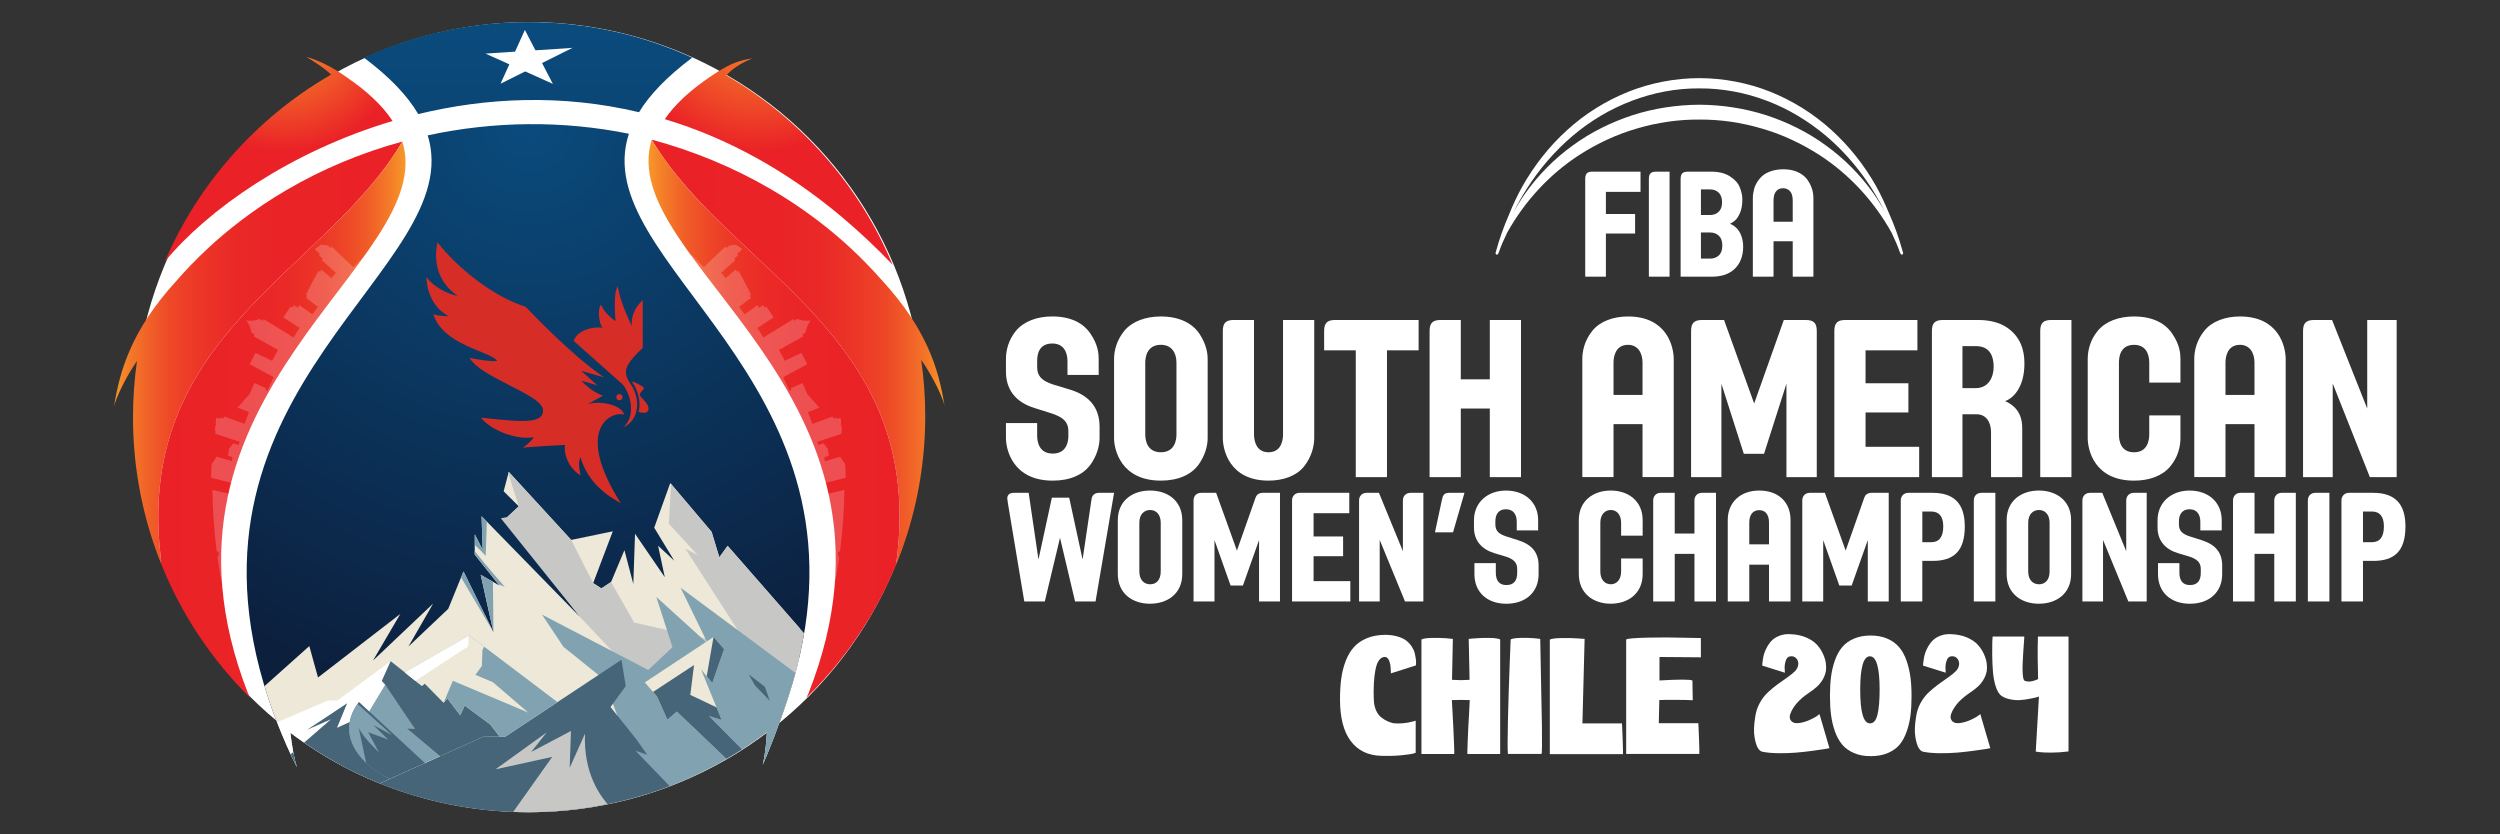 <?xml version="1.0" encoding="UTF-8"?>
<svg id="Layer_1" data-name="Layer 1" xmlns="http://www.w3.org/2000/svg" xmlns:xlink="http://www.w3.org/1999/xlink" version="1.1" viewBox="0 0 2096.1 699.5">
  <rect x="0" y="0" width="2096.1" height="699.5" fill="#333333" stroke="none"/>
  <defs>
    <style>
      .cls-1 {
        fill: #ede8d8;
      }

      .cls-1, .cls-2, .cls-3, .cls-4, .cls-5, .cls-6, .cls-7, .cls-8, .cls-9, .cls-10, .cls-11, .cls-12, .cls-13, .cls-14, .cls-15 {
        stroke-width: 0px;
      }

      .cls-2 {
        fill: #d72d27;
      }

      .cls-16 {
        clip-path: url(#clippath);
      }

      .cls-3 {
        fill: none;
      }

      .cls-4 {
        fill: url(#linear-gradient);
      }

      .cls-5 {
        fill: url(#radial-gradient);
      }

      .cls-6 {
        fill: #80a2b1;
      }

      .cls-7 {
        fill: #466578;
      }

      .cls-8 {
        fill: #c7c7c6;
      }

      .cls-9 {
        fill: url(#radial-gradient-2);
      }

      .cls-10 {
        fill: url(#radial-gradient-3);
      }

      .cls-17 {
        opacity: .2;
      }

      .cls-11 {
        fill: url(#linear-gradient-4);
      }

      .cls-12 {
        fill: url(#linear-gradient-2);
      }

      .cls-13 {
        fill: url(#linear-gradient-3);
      }

      .cls-14 {
        fill: url(#linear-gradient-5);
      }

      .cls-15 {
        fill: #fff;
      }
    </style>
    <linearGradient id="linear-gradient" x1="442.75" y1="18.98" x2="442.75" y2="674.97" gradientUnits="userSpaceOnUse">
      <stop offset="0" stop-color="#0a4b7d"/>
      <stop offset="1" stop-color="#0c1f3d"/>
    </linearGradient>
    <radialGradient id="radial-gradient" cx="238.99" cy="25.98" fx="238.99" fy="25.98" r="100.64" gradientUnits="userSpaceOnUse">
      <stop offset="0" stop-color="#f79729"/>
      <stop offset="1" stop-color="#ea2227"/>
    </radialGradient>
    <radialGradient id="radial-gradient-2" cx="444.1" cy="104.48" fx="444.1" fy="104.48" r="493" gradientUnits="userSpaceOnUse">
      <stop offset="0" stop-color="#0a4b7d"/>
      <stop offset="1" stop-color="#0c1f3d"/>
    </radialGradient>
    <radialGradient id="radial-gradient-3" cx="635.47" cy="12.36" fx="635.47" fy="12.36" r="114.34" gradientUnits="userSpaceOnUse">
      <stop offset="0" stop-color="#f79729"/>
      <stop offset="1" stop-color="#ea2227"/>
    </radialGradient>
    <clipPath id="clippath">
      <path class="cls-3" d="M667.46,562.24c.15-.56.3-1.12.44-1.68.09-.33.17-.66.25-.98h0c62.67-244.27-176.53-338.81-140.84-447.43-55.69-11.31-113.48-10.6-168.69,1.34,34.43,111.75-220.2,209.29-133.8,471.57,0,0,0,0,0,0,.04.13.09.26.13.39,2.16,6.53,4.53,13.17,7.12,19.91h0c.06.06.13.11.19.16,5.07,12.96,11.11,26.85,16.74,37.78-2.68-7.81-4.55-20.18-5.52-28.93,55.45,41.83,124.45,66.62,199.26,66.62s144.68-25.11,200.31-67.41c-.41,7.88-1.35,18.42-3.51,27.6,4.38-9.72,13.75-33.12,21.54-57.37,2.33-7.15,4.41-14.18,6.24-21.09.04-.16.08-.32.13-.47Z"/>
    </clipPath>
    <linearGradient id="linear-gradient-2" x1="95.54" y1="296.39" x2="337.34" y2="296.39" gradientUnits="userSpaceOnUse">
      <stop offset="0" stop-color="#f79729"/>
      <stop offset=".06" stop-color="#f37728"/>
      <stop offset=".13" stop-color="#f05d28"/>
      <stop offset=".2" stop-color="#ee4727"/>
      <stop offset=".3" stop-color="#ec3627"/>
      <stop offset=".41" stop-color="#ea2a27"/>
      <stop offset=".56" stop-color="#ea2327"/>
      <stop offset="1" stop-color="#ea2227"/>
    </linearGradient>
    <linearGradient id="linear-gradient-3" x1="132.7" y1="351.87" x2="340" y2="351.87" gradientUnits="userSpaceOnUse">
      <stop offset="0" stop-color="#ea2227"/>
      <stop offset=".38" stop-color="#ea2427"/>
      <stop offset=".54" stop-color="#eb2b27"/>
      <stop offset=".67" stop-color="#ec3727"/>
      <stop offset=".77" stop-color="#ee4927"/>
      <stop offset=".86" stop-color="#f06028"/>
      <stop offset=".94" stop-color="#f47d28"/>
      <stop offset="1" stop-color="#f79729"/>
    </linearGradient>
    <linearGradient id="linear-gradient-4" x1="6765.76" y1="295.41" x2="7011.28" y2="295.41" gradientTransform="translate(7557.73) rotate(-180) scale(1 -1)" xlink:href="#linear-gradient-2"/>
    <linearGradient id="linear-gradient-5" x1="6803.48" y1="351.08" x2="7013.99" y2="351.08" gradientTransform="translate(7557.73) rotate(-180) scale(1 -1)" xlink:href="#linear-gradient-3"/>
  </defs>
  <g>
    <g>
      <g>
        <path class="cls-15" d="M843.43,367.22v-12.53h26.16v10.69c0,5.34,1.84,14.92,13.08,14.92,11.97,0,13.08-10.69,13.08-14.56v-4.24c0-8.47-5.53-11.98-13.63-14.74l-14-4.42c-18.06-5.34-24.69-17.13-24.69-30.77v-10.5c0-6.82,1.84-15.66,8.29-23.58,6.63-8.11,17.87-12.16,30.58-12.16,16.21,0,26.72,6.08,32.43,15.11,5.9,8.84,6.45,16.03,6.45,20.64v13.27h-26.16v-11.42c0-8.29-3.68-14.92-12.71-14.92-11.24,0-12.71,9.03-12.71,14.55v5.16c0,6.82,2.95,11.42,13.63,14.74l14,4.24c13.82,4.24,24.69,13.08,24.69,31.14v9.4c0,5.34-1.47,12.53-5.9,19.72-6.63,11.42-19.35,16.03-33.35,16.03-33.35,0-39.24-25.79-39.24-35.74Z"/>
        <path class="cls-15" d="M934.07,367.22v-66.14c0-7.19,2.21-15.84,8.66-23.77,6.63-7.92,17.87-11.97,30.58-11.97,16.03,0,26.9,6.08,32.61,14.92,5.71,8.84,6.63,16.21,6.63,20.82v66.14c0,5.34-1.47,12.53-5.9,19.72-6.63,11.42-19.35,16.03-33.35,16.03-33.35,0-39.24-25.79-39.24-35.74ZM986.39,364.27v-60.25c0-8.47-4.24-14.92-13.08-14.92-12.34,0-13.08,11.61-13.08,14.92v60.25c0,5.34,1.84,14.92,13.08,14.92,12.34,0,13.08-11.42,13.08-14.92Z"/>
        <path class="cls-15" d="M1025.26,367.22v-89.73c0-6.63,2.58-9.21,9.21-9.21h16.95v95.99c0,5.34,1.84,14.92,12.16,14.92,11.42,0,12.16-11.42,12.16-14.92v-95.99h26.16v98.94c0,6.45-2.03,15.66-8.47,23.77-6.45,8.11-17.5,11.98-29.85,11.98-32.79,0-38.32-25.79-38.32-35.74Z"/>
        <path class="cls-15" d="M1136.73,400.02v-106.31h-26.53v-16.21c0-6.63,2.58-9.21,9.21-9.21h70.01v25.42h-26.53v106.31h-26.16Z"/>
        <path class="cls-15" d="M1198.63,400.02v-122.52c0-6.63,2.58-9.21,9.21-9.21h16.95v49.74h24.32v-49.74h26.16v131.73h-26.16v-57.48h-24.32v57.48h-26.16Z"/>
        <path class="cls-15" d="M1326.68,400.02v-98.94c0-6.82,1.84-15.48,8.29-23.58,6.45-8.11,17.69-12.16,30.03-12.16,32.8,0,38.32,25.61,38.32,35.74v98.94h-26.16v-44.4h-24.32v44.4h-26.16ZM1352.84,331.11h24.32v-27.08c0-8.29-4.05-14.92-12.16-14.92-11.42,0-12.16,11.61-12.16,14.92v27.08Z"/>
        <path class="cls-15" d="M1417.87,400.02v-122.52c0-6.63,2.58-9.21,9.21-9.21h18.43l25.24,70.01,24.87-70.01h18.42c6.63,0,9.21,2.58,9.21,9.21v122.52h-25.43v-78.3l-18.79,58.77h-16.95l-18.79-58.77v78.3h-25.42Z"/>
        <path class="cls-15" d="M1537.99,400.02v-122.52c0-6.63,2.58-9.21,9.21-9.21h60.43v25.42h-43.48v27.64h35.93v24.5h-35.93v28.74h44.95v25.43h-71.12Z"/>
        <path class="cls-15" d="M1619.79,400.02v-122.52c0-6.63,2.58-9.21,9.21-9.21h29.48c9.58,0,17.5,2.03,23.58,5.9,12.34,7.92,15.29,20.08,15.29,30.22.18,21.19-10.32,30.03-16.21,31.87,12.53,5.53,14.37,15.48,14.37,22.66v41.09h-26.16v-37.77c0-8.29-4.05-14.92-12.16-14.92h-11.79v52.69h-25.61ZM1645.4,325.4h11.24c10.69,0,14.92-9.4,14.92-17.69,0-12.53-5.9-17.5-14.92-17.5h-11.24v35.19Z"/>
        <path class="cls-15" d="M1710.62,400.02v-122.52c0-6.63,2.58-9.21,9.21-9.21h16.95v131.73h-26.16Z"/>
        <path class="cls-15" d="M1750.42,367.22v-66.14c0-6.82,1.84-15.66,8.29-23.58,6.63-8.11,17.87-12.16,30.59-12.16,16.21,0,26.72,6.08,32.43,15.11,5.9,8.84,6.45,16.03,6.45,20.64v19.72h-26.16v-16.77c0-8.29-3.68-14.92-12.71-14.92-11.24,0-12.71,9.58-12.71,14.92v60.25c0,5.34,1.47,14.92,12.71,14.92,11.79,0,12.71-11.05,12.71-14.92v-16.03h26.16v18.98c0,6.82-1.84,15.85-8.66,23.95-6.63,7.92-17.69,11.79-30.22,11.79-33.35,0-38.88-25.79-38.88-35.74Z"/>
        <path class="cls-15" d="M1839.77,400.02v-98.94c0-6.82,1.84-15.48,8.29-23.58,6.45-8.11,17.69-12.16,30.03-12.16,32.8,0,38.32,25.61,38.32,35.74v98.94h-26.16v-44.4h-24.32v44.4h-26.16ZM1865.93,331.11h24.32v-27.08c0-8.29-4.05-14.92-12.16-14.92-11.42,0-12.16,11.61-12.16,14.92v27.08Z"/>
        <path class="cls-15" d="M1930.97,400.02v-122.52c0-6.63,2.58-9.21,9.21-9.21h15.11l29.48,74.25v-74.25h24.69v131.73h-22.48l-31.14-78.49v78.49h-24.87Z"/>
      </g>
      <g>
        <g>
          <path class="cls-15" d="M858.8,504.29l-13.76-82.55c-.34-2.05-.5-3.31-.5-3.69,0-3.02,1.72-4.84,5.56-4.84h12.38l8.21,55.92,11.24-51.85h14.52l11.24,51.85,7.54-50.84c.42-2.8,2.26-5.08,6.3-5.08h12.55l-15.53,91.08h-17.17l-12.63-53.38-12.75,53.38h-17.17Z"/>
          <path class="cls-15" d="M937.21,481.23v-45.1c0-16.18,12.12-24.84,27.02-24.84s27.02,8.66,27.02,24.84v45.22c0,16.18-12.12,24.84-27.02,24.84s-27.02-8.66-27.02-24.97M973.2,479.19v-40.89c0-7.13-4.04-10.7-8.84-10.7-5.05,0-9.09,3.57-9.09,10.7v40.89c0,7.13,4.04,10.7,9.09,10.7s8.84-3.57,8.84-10.7"/>
          <path class="cls-15" d="M1000.72,504.29v-84.71c0-3.76,2.53-6.37,6.31-6.37h12.63l17.42,48.41,15.66-44.46c.71-2.04,2.55-3.95,5.97-3.95h14.48v91.08h-17.55v-51.46l-13.51,38.09h-10.36l-13.51-38.09v51.46h-17.55Z"/>
          <path class="cls-15" d="M1083.31,504.29v-84.71c0-3.75,2.58-6.37,6.31-6.37h41.67v17.07h-29.93v19.49h24.75v16.56h-24.75v20.89h30.81v17.07h-48.87Z"/>
          <path class="cls-15" d="M1139.5,504.29v-84.71c0-3.76,2.59-6.37,6.31-6.37h10.35l20.08,48.92v-42.55c0-3.67,2.58-6.37,6.31-6.37h10.86v91.08h-15.4l-21.21-51.59v51.59h-17.3Z"/>
          <path class="cls-15" d="M1203.14,446.32l5.68-26.62c.88-4.33,1.77-6.5,6.31-6.5h12.75l-9.6,33.12h-15.15Z"/>
          <path class="cls-15" d="M1236.22,481.48v-9.3h17.93v7.9c0,6.5,2.65,10.45,8.84,10.45,6.82,0,9.09-4.33,9.09-10.19v-3.44c0-5.61-3.66-8.41-9.85-10.32l-9.34-2.8c-10.48-3.18-17.05-10.44-17.05-21.4v-6.24c0-14.9,11.49-24.84,26.77-24.84,16.04,0,27.02,9.94,27.02,24.84v8.54h-17.93v-7.26c0-6.11-2.9-10.44-9.09-10.44-5.81,0-8.84,3.95-8.84,10.06v2.8c0,5.48,3.28,8.03,9.22,9.94l9.98,3.18c11.49,3.69,17.05,10.32,17.05,21.27v7.26c0,14.9-10.73,24.71-27.02,24.71s-26.77-9.81-26.77-24.71"/>
          <path class="cls-15" d="M1323.73,481.23v-45.1c0-16.18,12.12-24.84,26.77-24.84s26.77,8.66,26.77,24.84v12.99h-18.06v-10.83c0-7.13-4.04-10.7-8.59-10.7-4.8,0-8.84,3.57-8.84,10.7v40.89c0,7.13,4.04,10.7,8.84,10.7,4.55,0,8.59-3.57,8.59-10.7v-10.96h18.06v13.12c0,16.18-12.12,24.84-26.77,24.84s-26.77-8.66-26.77-24.97"/>
          <path class="cls-15" d="M1438.76,413.2v91.08h-18.06v-39.87h-16.54v39.87h-18.06v-84.71c0-3.57,2.41-6.37,6.31-6.37h11.74v34.14h16.54v-27.77c0-3.76,2.52-6.37,6.31-6.37h11.74Z"/>
          <path class="cls-15" d="M1448.61,504.29v-68.28c0-14.52,10.23-24.71,26.39-24.71s26.26,9.81,26.26,24.71v68.28h-18.06v-30.83h-16.54v30.83h-18.06ZM1466.66,456.39h16.54v-18.34c0-6.37-2.9-10.32-8.21-10.32s-8.33,3.95-8.33,10.32v18.34Z"/>
          <path class="cls-15" d="M1511.11,504.29v-84.71c0-3.76,2.53-6.37,6.31-6.37h12.63l17.42,48.41,15.66-44.46c.71-2.04,2.55-3.95,5.97-3.95h14.48v91.08h-17.55v-51.46l-13.51,38.09h-10.36l-13.51-38.09v51.46h-17.55Z"/>
          <path class="cls-15" d="M1593.69,504.29v-84.71c0-3.68,2.65-6.37,6.31-6.37h20.33c17.93,0,27.02,8.92,27.02,28.15,0,20.77-9.22,28.92-27.02,28.92h-8.59v34.01h-18.06ZM1611.75,454.61h7.45c6.69,0,10.1-4.46,10.1-13.25,0-8.28-3.41-12.48-10.1-12.48h-7.45v25.73Z"/>
          <path class="cls-15" d="M1654.93,504.29v-84.71c0-3.78,2.53-6.37,6.31-6.37h11.74v91.08h-18.06Z"/>
          <path class="cls-15" d="M1682.46,481.23v-45.1c0-16.18,12.12-24.84,27.02-24.84s27.02,8.66,27.02,24.84v45.22c0,16.18-12.12,24.84-27.02,24.84s-27.02-8.66-27.02-24.97M1718.45,479.19v-40.89c0-7.13-4.04-10.7-8.84-10.7-5.05,0-9.09,3.57-9.09,10.7v40.89c0,7.13,4.04,10.7,9.09,10.7s8.84-3.57,8.84-10.7"/>
          <path class="cls-15" d="M1745.97,504.29v-84.71c0-3.76,2.59-6.37,6.31-6.37h10.35l20.08,48.92v-42.55c0-3.67,2.58-6.37,6.31-6.37h10.86v91.08h-15.4l-21.21-51.59v51.59h-17.3Z"/>
          <path class="cls-15" d="M1809.36,481.48v-9.3h17.93v7.9c0,6.5,2.65,10.45,8.84,10.45,6.82,0,9.09-4.33,9.09-10.19v-3.44c0-5.61-3.66-8.41-9.85-10.32l-9.34-2.8c-10.48-3.18-17.05-10.44-17.05-21.4v-6.24c0-14.9,11.49-24.84,26.77-24.84,16.04,0,27.02,9.94,27.02,24.84v8.54h-17.93v-7.26c0-6.11-2.9-10.44-9.09-10.44-5.81,0-8.84,3.95-8.84,10.06v2.8c0,5.48,3.28,8.03,9.22,9.94l9.98,3.18c11.49,3.69,17.05,10.32,17.05,21.27v7.26c0,14.9-10.73,24.71-27.02,24.71s-26.77-9.81-26.77-24.71"/>
          <path class="cls-15" d="M1924.9,413.2v91.08h-18.06v-39.87h-16.54v39.87h-18.06v-84.71c0-3.57,2.41-6.37,6.31-6.37h11.74v34.14h16.54v-27.77c0-3.76,2.52-6.37,6.31-6.37h11.74Z"/>
          <path class="cls-15" d="M1935,504.29v-84.71c0-3.78,2.53-6.37,6.31-6.37h11.74v91.08h-18.06Z"/>
          <path class="cls-15" d="M1963.16,504.29v-84.71c0-3.68,2.65-6.37,6.31-6.37h20.33c17.93,0,27.02,8.92,27.02,28.15,0,20.77-9.22,28.92-27.02,28.92h-8.59v34.01h-18.06ZM1981.21,454.61h7.45c6.69,0,10.1-4.46,10.1-13.25,0-8.28-3.41-12.48-10.1-12.48h-7.45v25.73Z"/>
        </g>
        <g>
          <g>
            <path class="cls-15" d="M1383.88,145.3c-.93.94-1.4,2.52-1.4,4.78v81.9h17.34v-88.05h-11.25c-2.19,0-3.75.46-4.7,1.37"/>
            <path class="cls-15" d="M1330.49,145.3c-.92.94-1.38,2.52-1.38,4.78v81.9h17.34v-36.18h24.48v-16.36h-24.48v-18.55h29.03v-16.97h-40.29c-2.18,0-3.75.46-4.7,1.37"/>
            <path class="cls-15" d="M1518.63,156.63c-.67-1.78-1.58-3.52-2.78-5.27-1.13-1.74-2.67-3.32-4.56-4.73-1.89-1.4-4.15-2.54-6.84-3.41-2.64-.84-5.78-1.29-9.42-1.29-4.04,0-7.83.69-11.42,2.03-3.55,1.38-6.36,3.44-8.52,6.12-2.13,2.73-3.59,5.45-4.32,8.17-.74,2.75-1.12,5.22-1.12,7.59v66.14h17.34v-29.7h16.1v29.7h17.34v-66.14c0-1.14-.11-2.52-.38-4.15-.22-1.63-.71-3.31-1.42-5.06M1503.1,185.89h-16.1v-18.09c0-.91.13-2.12.41-3.61.22-1.47.98-2.93,2.2-4.3,1.25-1.34,3.07-2.07,5.42-2.07,1.71,0,3.2.47,4.48,1.36,1.26.89,2.18,2.09,2.77,3.6.53,1.46.81,3.16.81,5.03v18.09Z"/>
            <path class="cls-15" d="M1456.24,191.5c-1.72-1.77-3.63-3.07-5.75-3.83.99-.5,2.31-1.33,3.91-2.55,1.61-1.22,3.07-3.44,4.45-6.48,1.34-3.09,2-6.9,2-11.44,0-3.09-.68-6.42-2.09-9.99-1.37-3.57-4.1-6.66-8.25-9.31-4.1-2.64-9.31-3.97-15.61-3.97h-19.71c-2.19,0-3.74.46-4.66,1.37-.96.94-1.43,2.52-1.43,4.78v81.9h26.49c3.74,0,7.17-.54,10.36-1.53,3.12-1.08,5.86-2.64,8.19-4.76,2.3-2.11,4.11-4.71,5.4-7.83,1.31-3.15,2-6.81,2-11.01,0-3-.46-5.84-1.35-8.53-.9-2.75-2.21-4.99-3.96-6.83M1426.12,158.8h7.57c3,0,5.42.89,7.3,2.67,1.87,1.79,2.86,4.48,2.86,8.1s-.99,6.24-2.86,8.03c-1.89,1.79-4.31,2.68-7.3,2.68h-7.57v-21.47ZM1441.16,214.13c-1.92,1.83-4.4,2.7-7.35,2.7h-7.69v-21.9h7.69c2.96,0,5.44.92,7.35,2.71,1.95,1.81,2.9,4.53,2.9,8.22s-.95,6.45-2.9,8.27"/>
          </g>
          <path class="cls-15" d="M1595.43,211.33c-3.17-11.68-7.21-22.81-11.98-33.35-3.09-7.45-6.5-14.77-10.41-21.83-9.91-17.51-22.51-33.62-37.55-47.18-14.95-13.62-32.43-24.52-51.27-32.07-18.88-7.5-39.12-11.33-59.5-11.39-20.22.06-40.59,3.92-59.44,11.4-18.82,7.56-36.31,18.45-51.26,32.08-15.03,13.58-27.62,29.68-37.54,47.19-4.32,7.72-8.07,15.75-11.34,23.95-4.36,9.92-8.07,20.36-11.01,31.26l-.13.49c-.16.63.04,1.33.68,1.56.64.23,1.41-.26,1.76-1.29,2-5.92,4.57-11.56,7.24-17.1,14.73-26.47,35.52-48.91,60.29-65.01,15.04-9.66,31.3-17.35,48.37-22.26,17.01-5.04,34.73-7.66,52.46-7.54,17.72-.1,35.44,2.49,52.45,7.56,17.07,4.89,33.34,12.6,48.36,22.24,24.81,16.11,45.64,38.58,60.39,65.09,2.62,5.49,5.08,11.1,7.14,16.93.39,1.09,1.15,1.59,1.79,1.35.64-.23.82-.89.67-1.54l-.14-.54ZM1570.62,161.93c-10.86-15.28-24.28-28.86-39.6-39.91-15.23-11.18-32.41-19.62-50.38-25.5-18.04-5.75-36.95-8.61-55.87-8.72-18.91.12-37.84,2.97-55.86,8.74-17.97,5.89-35.14,14.34-50.38,25.52-15.31,11.04-28.72,24.64-39.59,39.92-3.71,5.31-7.12,10.82-10.22,16.49,3.43-6.9,7.18-13.63,11.33-20.1,10.55-16.64,23.47-31.67,38.32-44.29,29.65-25.29,67.69-40.22,106.42-39.98,19.19-.1,38.5,3.5,56.53,10.37,18.12,6.79,34.91,17.01,49.81,29.55,20.76,17.61,37.5,39.84,49.78,64.56-3.1-5.73-6.54-11.3-10.3-16.66"/>
        </g>
      </g>
    </g>
    <g>
      <path class="cls-15" d="M1186.97,604.24v26.92c-.47.19-1.3.45-2.48.78-1.18.33-4.25.75-9.21,1.27-4.96.52-10.7.68-17.21.5-11.05-.28-19.57-4.41-25.57-12.4-6-7.98-8.99-19.62-8.99-34.92,0-6.42.35-12.25,1.06-17.5.71-5.24,1.96-10.17,3.75-14.8,1.79-4.63,4.11-8.5,6.94-11.62,2.83-3.12,6.42-5.57,10.77-7.37,4.34-1.79,9.4-2.74,15.16-2.83,3.97,0,7.53.47,10.69,1.42,3.16.94,5.64,2.15,7.44,3.61,1.79,1.47,3.28,3.12,4.46,4.96,1.18,1.84,1.98,3.68,2.41,5.53.43,1.84.73,3.52.92,5.03.19,1.51.23,2.74.14,3.68l-.14,1.42-20.96,6.66v-.85c0-.38-.02-1.06-.07-2.05-.05-.99-.12-1.96-.21-2.9-.09-.94-.28-1.96-.57-3.05-.28-1.08-.64-2.01-1.06-2.76-.43-.76-.97-1.35-1.63-1.77-.66-.43-1.42-.54-2.27-.35-3.49.57-5.88,4.2-7.15,10.91-1.28,6.71-1.72,14.92-1.35,24.65.09,3.49.73,6.56,1.91,9.21,1.18,2.64,2.69,4.65,4.53,6.02,1.84,1.37,3.56,2.41,5.17,3.12,1.6.71,3.21,1.25,4.82,1.63,2.74.28,5.5.28,8.29,0,2.78-.28,5.22-.71,7.3-1.28l3.12-.85Z"/>
      <path class="cls-15" d="M1231.45,535.68c.19,0,.45-.02.78-.07.33-.05.99-.12,1.98-.21.99-.09,1.98-.16,2.97-.21.99-.05,2.17-.12,3.54-.21,1.37-.09,2.69-.14,3.97-.14h3.97c1.37,0,2.6.05,3.68.14,1.09.09,2.13.24,3.12.43.99.19,1.77.43,2.34.71v96.04h-27.48c-.1,0,0-3.78.28-11.33.28-7.55.66-15.06,1.13-22.52l.57-11.33c-2.08-.09-4.58-.14-7.51-.14l-7.51.14c.09,1.89.24,4.39.43,7.51.19,3.12.45,7.98.78,14.59.33,6.61.57,12.11.71,16.5.14,4.39.16,6.59.07,6.59h-27.48v-96.04c1.51-.76,4.46-1.18,8.85-1.28,4.39-.09,8.43,0,12.11.28l5.38.57-.71,34.28c.66,0,1.84.05,3.54.14,1.7.1,2.97.14,3.82.14s2.13-.05,3.83-.14c1.7-.09,2.88-.14,3.54-.14l-.71-34.28Z"/>
      <path class="cls-15" d="M1292.51,632.15h-28.19c-.38-2.93-.38-12.4,0-28.4.38-16.01.85-31.28,1.42-45.83l.85-21.81c1.51-.76,4.34-1.18,8.5-1.28,4.15-.09,7.88,0,11.19.28l5.1.57,1.42,73.24c.19,14.54.09,22.29-.28,23.23Z"/>
      <path class="cls-15" d="M1326.78,606.51h33.15c.09,1.13.16,2.5.21,4.11.05,1.61.16,4.56.35,8.85.19,4.3.28,7.25.28,8.85v3.97h-61.34v-96.04c1.51-.76,4.7-1.18,9.56-1.28,4.86-.09,9.37,0,13.53.28l6.09.43-1.84,70.83Z"/>
      <path class="cls-15" d="M1363.47,536.11c1.51-.76,7.51-1.25,17.99-1.49,10.48-.23,20.54-.21,30.17.07l14.45.28v16.15l-34.71-.28v19.69c16.05-.94,25.26-.94,27.62,0l.28,16.57c-3.21-.19-7.15-.28-11.83-.28h-11.54l-4.67.14-.43,19.41h33.15c.09,1.13.16,2.5.21,4.11.05,1.61.16,4.56.35,8.85.19,4.3.28,7.25.28,8.85v3.97h-61.34v-96.04Z"/>
      <path class="cls-15" d="M1509.38,606.08c2.74-.47,5.45-1.32,8.15-2.55s4.7-2.31,6.02-3.26l1.98-1.56,8.36,28.61c-.95.19-2.27.43-3.97.71-1.7.28-4.98.76-9.85,1.42-4.86.66-9.51,1.18-13.95,1.56-4.44.38-9.35.55-14.73.5-5.38-.05-9.92-.45-13.6-1.2-1.42-.19-2.72-1.23-3.9-3.12-1.18-1.89-2.12-4.96-2.83-9.21-.71-4.25-.55-9.72.5-16.43.57-4.34,1.82-8.31,3.75-11.9,1.94-3.59,4.27-6.66,7.01-9.21,2.74-2.55,5.45-4.79,8.15-6.73,2.69-1.93,5.48-3.92,8.36-5.95,2.88-2.03,5.03-3.8,6.45-5.31,1.6-1.79,2.43-3.73,2.48-5.81.05-2.08-.64-3.75-2.05-5.03-1.42-1.28-3.16-1.68-5.24-1.2-1.51.28-2.62,1.58-3.33,3.9-.71,2.31-.97,4.51-.78,6.59l.14,3.12-18.98-5.95c0-.38.02-.9.07-1.56.05-.66.21-1.94.5-3.83.28-1.89.71-3.68,1.28-5.38.57-1.7,1.44-3.56,2.62-5.6,1.18-2.03,2.57-3.78,4.18-5.24,1.6-1.46,3.71-2.67,6.3-3.61,2.6-.94,5.5-1.32,8.71-1.13,4.91.19,9.25,1.09,13.03,2.69,3.78,1.61,6.75,3.57,8.92,5.88,2.17,2.31,3.92,4.89,5.24,7.72,1.32,2.83,2.15,5.48,2.48,7.93.33,2.46.35,4.68.07,6.66-.57,2.83-1.56,5.38-2.98,7.65-1.42,2.27-3.05,4.2-4.89,5.81-1.84,1.61-4.37,3.49-7.58,5.67-6.52,4.53-11.05,9.49-13.6,14.87-1.61,3.21-1.68,5.76-.21,7.65,1.46,1.89,4.04,2.5,7.72,1.84Z"/>
      <path class="cls-15" d="M1568.45,532.85c5.29,0,9.94.87,13.95,2.62,4.01,1.75,7.29,4.11,9.84,7.08,2.55,2.98,4.6,6.66,6.16,11.05,1.56,4.39,2.67,8.99,3.33,13.81.66,4.82.99,10.15.99,16.01s-.28,11.29-.85,16.01c-.57,4.72-1.63,9.33-3.19,13.81-1.56,4.49-3.57,8.19-6.02,11.12-2.46,2.93-5.74,5.27-9.84,7.01-4.11,1.75-8.9,2.62-14.38,2.62s-9.96-.87-14.02-2.62c-4.06-1.75-7.34-4.11-9.84-7.08-2.5-2.97-4.53-6.66-6.09-11.05-1.56-4.39-2.64-8.97-3.26-13.74-.61-4.77-.92-10.13-.92-16.08s.31-11.31.92-16.08c.61-4.77,1.7-9.35,3.26-13.74,1.56-4.39,3.59-8.07,6.09-11.05,2.5-2.98,5.78-5.33,9.84-7.08,4.06-1.75,8.73-2.62,14.02-2.62ZM1567.88,606.51c3.02,0,5.12-2.48,6.3-7.44,1.18-4.96,1.77-11.87,1.77-20.75,0-18.7-2.72-28.05-8.14-28.05s-8.14,9.37-8.14,28.12,2.74,28.12,8.22,28.12Z"/>
      <path class="cls-15" d="M1644.23,606.08c2.74-.47,5.45-1.32,8.15-2.55s4.7-2.31,6.02-3.26l1.98-1.56,8.36,28.61c-.95.19-2.27.43-3.97.71-1.7.28-4.98.76-9.85,1.42-4.86.66-9.51,1.18-13.95,1.56-4.44.38-9.35.55-14.73.5-5.38-.05-9.92-.45-13.6-1.2-1.42-.19-2.72-1.23-3.9-3.12-1.18-1.89-2.12-4.96-2.83-9.21-.71-4.25-.55-9.72.5-16.43.57-4.34,1.82-8.31,3.75-11.9,1.94-3.59,4.27-6.66,7.01-9.21,2.74-2.55,5.45-4.79,8.15-6.73,2.69-1.93,5.48-3.92,8.36-5.95,2.88-2.03,5.03-3.8,6.45-5.31,1.6-1.79,2.43-3.73,2.48-5.81.05-2.08-.64-3.75-2.05-5.03-1.42-1.28-3.16-1.68-5.24-1.2-1.51.28-2.62,1.58-3.33,3.9-.71,2.31-.97,4.51-.78,6.59l.14,3.12-18.98-5.95c0-.38.02-.9.07-1.56.05-.66.21-1.94.5-3.83.28-1.89.71-3.68,1.28-5.38.57-1.7,1.44-3.56,2.62-5.6,1.18-2.03,2.57-3.78,4.18-5.24,1.6-1.46,3.71-2.67,6.3-3.61,2.6-.94,5.5-1.32,8.71-1.13,4.91.19,9.25,1.09,13.03,2.69,3.78,1.61,6.75,3.57,8.92,5.88,2.17,2.31,3.92,4.89,5.24,7.72,1.32,2.83,2.15,5.48,2.48,7.93.33,2.46.35,4.68.07,6.66-.57,2.83-1.56,5.38-2.98,7.65-1.42,2.27-3.05,4.2-4.89,5.81-1.84,1.61-4.37,3.49-7.58,5.67-6.52,4.53-11.05,9.49-13.6,14.87-1.61,3.21-1.68,5.76-.21,7.65,1.46,1.89,4.04,2.5,7.72,1.84Z"/>
      <path class="cls-15" d="M1708.83,569.4c-.19-5.95-.31-11.9-.35-17.85-.05-5.95.02-11.9.21-17.85h25.64v96.33c-5.1.66-9.94.99-14.52.99s-7.86-.14-9.84-.42l-3.12-.43,2.69-46.18c-.57.19-1.32.43-2.27.71-.95.28-2.79.69-5.53,1.2-2.74.52-5.36.87-7.86,1.06-2.5.19-5.24,0-8.22-.57s-5.5-1.56-7.58-2.98c-1.98-1.42-3.59-4.08-4.82-8-1.23-3.92-2.01-8.19-2.34-12.82-.33-4.63-.52-9.14-.57-13.53-.05-4.39-.02-8.05.07-10.98l.28-4.39h26.49c.09,0,.05,1.2-.14,3.61-.19,2.41-.4,5.38-.64,8.92-.24,3.54-.43,7.11-.57,10.69-.14,3.59-.07,6.73.21,9.42.28,2.69.8,4.18,1.56,4.46.94.38,1.96.59,3.05.64,1.08.05,2.1-.05,3.05-.28.94-.24,1.79-.47,2.55-.71.76-.23,1.37-.5,1.84-.78l.71-.28Z"/>
    </g>
  </g>
  <g>
    <g>
      <circle class="cls-15" cx="443.76" cy="349.75" r="331.23"/>
      <g>
        <path class="cls-4" d="M580.34,48.36c-21.17,15.91-35.58,31.02-44.56,45.73-64.77-15.39-128.04-12.3-185.12,1.56-8.91-15.2-23.57-30.82-45.49-47.29,41.91-19.16,88.5-29.84,137.59-29.84s95.68,10.68,137.59,29.84Z"/>
        <path class="cls-5" d="M313.02,82.51h0s0,0,0,0c-6.49-6.13-14.28-12.31-23.52-18.56-11.26-7.86-21.39-13.01-32.61-16.23,7.73,4.62,14.96,9.35,20.73,14.84-.14.08-.29.16-.43.24-.75.43-1.49.86-2.23,1.3-60.61,35.68-108.87,90.1-136.8,155.29,35.9-43.67,105.34-92.48,190.99-117.93-4.08-6.29-9.41-12.59-16.12-18.94Z"/>
        <path class="cls-9" d="M667.46,562.24c.15-.56.3-1.12.44-1.68.09-.33.17-.66.25-.98h0c62.67-244.27-176.53-338.81-140.84-447.43-55.69-11.31-113.48-10.6-168.69,1.34,34.43,111.75-220.2,209.29-133.8,471.57,0,0,0,0,0,0,.04.13.09.26.13.39,2.16,6.53,4.53,13.17,7.12,19.91h0c.06.06.13.11.19.16,5.07,12.96,11.11,26.85,16.74,37.78-2.68-7.81-4.55-20.18-5.52-28.93,55.45,41.83,124.45,66.62,199.26,66.62s144.68-25.11,200.31-67.41c-.41,7.88-1.35,18.42-3.51,27.6,4.38-9.72,13.75-33.12,21.54-57.37,2.33-7.15,4.41-14.18,6.24-21.09.04-.16.08-.32.13-.47Z"/>
        <path class="cls-10" d="M748.47,222.05s0,0,0,0c-.09-.1-.19-.2-.29-.3-13.56-14.19-27.29-27.1-41.15-38.82-3.91-3.31-7.83-6.52-11.76-9.63-45.33-35.98-91.85-59.53-137.88-73.39,3.89-5.71,8.81-11.43,14.88-17.19,4.27-4.05,9.1-8.12,14.55-12.22.02,0,.02-.02.03-.03,4.78-3.6,10.04-7.22,15.79-10.87.04.02.08.04.12.07,8.57-5.47,16.15-9.02,27.95-10.65-9.44,3.84-16.33,8.32-21.75,14.17.52.3,1.05.61,1.57.91.27.16.55.32.83.49,1.05.62,2.09,1.25,3.14,1.88.57.34,1.14.69,1.7,1.04.57.35,1.14.7,1.7,1.05,1.13.7,2.25,1.42,3.37,2.13.47.3.94.6,1.41.91,1,.64,1.99,1.29,2.98,1.95.49.32.97.64,1.45.97.97.65,1.93,1.3,2.89,1.96.48.33.96.66,1.43.99,1.03.71,2.05,1.43,3.07,2.16,1.08.77,2.16,1.54,3.23,2.33,1.08.78,2.14,1.57,3.2,2.37.45.33.89.67,1.34,1.01.48.35.96.72,1.43,1.08.65.49,1.3,1,1.95,1.5.92.71,1.83,1.43,2.74,2.15.66.52,1.32,1.05,1.98,1.58.52.42,1.04.83,1.55,1.25.51.42,1.03.84,1.53,1.26.51.42,1.02.85,1.53,1.27.51.42,1.02.85,1.52,1.28.52.44,1.04.88,1.55,1.32,1.02.86,2.02,1.74,3.02,2.63.53.46,1.06.93,1.59,1.4.47.41.94.83,1.41,1.25.44.39.88.79,1.31,1.19.41.37.81.74,1.22,1.11.9.82,1.79,1.65,2.68,2.49.39.36.78.73,1.17,1.11.03.02.06.05.09.08.14.13.28.26.42.4,0,0,.01,0,.02.02.65.61,1.29,1.23,1.93,1.85.41.39.82.79,1.23,1.2.95.92,1.89,1.85,2.83,2.79.47.47.94.94,1.4,1.41,2.23,2.25,4.43,4.54,6.58,6.85.28.3.56.6.84.91.24.26.49.52.73.78.48.51.95,1.03,1.42,1.55.44.49.89.98,1.33,1.48.44.49.88.99,1.33,1.49.48.54.96,1.08,1.43,1.62.37.41.73.83,1.09,1.25.14.16.28.33.42.49.41.47.82.95,1.23,1.44.34.4.69.81,1.03,1.22,1.29,1.52,2.56,3.04,3.81,4.59.42.51.84,1.03,1.25,1.54.75.93,1.5,1.86,2.23,2.8.08.1.16.2.24.31.41.52.82,1.05,1.23,1.57.35.45.7.9,1.04,1.35,1.67,2.18,3.32,4.38,4.94,6.6.28.39.57.79.86,1.18.1.14.2.28.31.43.58.81,1.16,1.62,1.73,2.44.74,1.04,1.47,2.08,2.19,3.13.05.08.11.16.17.24.16.23.32.47.48.71.75,1.1,1.5,2.2,2.23,3.3.34.51.68,1.03,1.02,1.54.76,1.15,1.51,2.31,2.25,3.47.36.56.72,1.12,1.07,1.68.37.59.75,1.18,1.12,1.77.37.59.74,1.19,1.1,1.78.73,1.19,1.46,2.38,2.17,3.58.27.45.54.9.81,1.36.68,1.16,1.36,2.31,2.03,3.48.19.33.38.67.57,1,.62,1.09,1.24,2.19,1.85,3.29.17.31.35.63.52.94.24.44.48.88.72,1.32.24.44.48.88.72,1.33.63,1.16,1.25,2.32,1.85,3.48.04.06.07.13.1.2.03.05.05.09.07.14.15.29.31.58.46.88.68,1.31,1.35,2.63,2.01,3.95.09.19.19.38.29.58.47.94.94,1.88,1.4,2.83.46.95.92,1.89,1.37,2.85.2.43.41.87.62,1.31.21.44.41.87.61,1.31.21.44.41.88.61,1.33.57,1.24,1.13,2.47,1.68,3.72.27.6.53,1.2.79,1.79.36.83.72,1.66,1.08,2.5.29.67.58,1.35.86,2.03.06.13.11.27.17.41Z"/>
        <g class="cls-16">
          <g>
            <path class="cls-1" d="M670.74,527l-4.66,135.98c-3.45-.47-7.05-.87-10.77-1.21-6.52-.6-13.44-1-20.7-1.16-17.25-.4-36.32.53-56.28,3.29-3.52.49-7.07,1.03-10.64,1.64-7.86,1.33-15.82,2.94-23.84,4.87-9.89,2.39-19.87,5.27-29.8,8.69-29.26,10.06-58.21,24.82-84.09,45.68-7.62-4.31-15.12-8.28-22.49-11.93-17.95-8.89-35.12-15.9-51.37-21.37-9.15-3.08-18-5.67-26.53-7.84-18.81-4.78-36.09-7.5-51.53-8.82-27.3-2.35-48.9-.33-63.29,2.34l3.38-98.63,41.21-36.84,7.3,26.34,69.04-53.32-22.96,39.14,50.44-47.79-20.71,36.02,33.38-31.62,10.72-26.34,2.05-5.04,25.11,50.94-10.71-48.1,10.25,5.88h0s5.36,3.08,5.36,3.08l-.9-1.12-19.74-24.85.02-2.72.03-5.27.06-8.94,6.58,12.94-.91-28.11,4.41,4.51,77.88,79.74-60.78-83.52,9.67-9.03-12.67-12.6,3.94-14.87.36-1.36,52.34,57.02,34.88-7.22-16.46,43.43,6.86,4.44,8.14-5.34,11.21-26.76,7.45,28.34,1.44-42.07,24.96,36.42-5.64-26.41,13.6,12.64-16.83-27.72,13.45-37.45.66.78,34.03,40.19,6.44,21.28,6.98-9.59,60.65,69.36Z"/>
            <path class="cls-8" d="M683.43,541.51l-17.35,121.47c-3.45-.47-7.05-.87-10.77-1.21-6.52-.6-13.44-1-20.7-1.16-17.25-.4-36.32.53-56.28,3.29l-18.29-68.31-73.98-78.56-66.12-82.45,5.34-1.07,9.67-9.03-8.73-27.47.36-1.36,52.34,57.02,18.41,36.2,6.86,4.44,8.14-5.34,19.42,34.05,96.75,21.73-53.78-83.59,10.14,5.18-24.06-26.25,1.83-33.35,34.03,40.19,6.44,21.28,6.98-9.59,73.33,83.87Z"/>
            <path class="cls-6" d="M570.67,492.79l98.73,73.27-3.32,96.93c-3.45-.47-7.05-.87-10.77-1.21-6.52-.6-13.44-1-20.7-1.16-20.29-.47-43.12.9-66.92,4.93-7.86,1.33-15.82,2.94-23.84,4.87l-37.59-100.89-33.85-27.21-17.95-26.98,89.04,46.42,20.32-19.12-13.53-42.12,43.18,39.13-22.79-46.85Z"/>
            <path class="cls-7" d="M567.7,665.54c-17.57,2.96-35.66,7.37-53.64,13.56-29.26,10.06-58.21,24.82-84.09,45.68-7.62-4.31-15.12-8.28-22.49-11.93-17.95-8.89-35.12-15.9-51.37-21.37-9.15-3.08-18-5.67-26.53-7.84-18.81-4.78-36.09-7.5-51.53-8.82l48.65-21.85,42.12-18.91,37.39-16.79,17.14.59,97.69-64.67,3.62,21.97-12.78,17.65,21.84,27.27,8.92,12.78-9.87-3.45,34.93,36.14Z"/>
            <path class="cls-8" d="M514.05,679.1c-29.26,10.06-58.21,24.82-84.09,45.68-7.62-4.31-15.12-8.28-22.49-11.93l55.54-78.25-47.58,10.44,42.97-30.98-13.04,16.4,33.36-17.58-1.06,30.85,12.83-28.58c-1.33,33.25,12.53,53.34,23.55,63.94Z"/>
            <path class="cls-1" d="M655.31,661.77c-6.52-.6-13.44-1-20.7-1.16l-67.13-64.03-7.93,6.8-8.69-19.43-3.3-3.81-6.91-7.98,57.59-38.11.09-.06,8.79,10.29-9.91,28.36-4.69-5.67-4.7-5.68,12.95,31.82,4.31,10.58-10.49-3.27,60.72,61.35Z"/>
            <g>
              <polygon class="cls-7" points="607.13 544.28 598.33 533.99 598.24 534.05 592.53 566.97 597.21 572.64 607.13 544.28"/>
              <path class="cls-7" d="M655.31,661.77c-6.52-.6-13.44-1-20.7-1.16l-67.13-64.03-7.93,6.8-8.69-19.43-3.3-3.81,34.36-22.58-3.14,25.06,22,10.49,4.31,10.58-10.49-3.27,60.72,61.35Z"/>
            </g>
            <path class="cls-15" d="M368.84,634.08l-12.62,5.68-29.22,13.16-.22.1-48.46,21.83c-.1,0-.19-.02-.29-.03-5.22-.45-10.23-.74-15.02-.89-.16,0-.32-.01-.48-.01-.48-.02-.95-.03-1.42-.04-1.1-.03-2.2-.05-3.28-.06-.5-.01-1-.02-1.5-.01-.27,0-.54,0-.8,0-.59,0-1.17,0-1.75,0-.47,0-.93,0-1.41,0-1.19,0-2.35.02-3.51.05-1.42.02-2.81.07-4.18.13-.39.01-.78.03-1.17.05-.46.02-.92.04-1.37.06-.54.02-1.08.05-1.62.09-.54.02-1.07.05-1.6.09-.53.03-1.05.07-1.57.11-.52.03-1.03.07-1.54.11-5.81.44-11.06,1.06-15.72,1.78-.66.1-1.31.2-1.94.31-1.18.19-2.32.39-3.42.6l2.23-65.04,58.26-24.92,7.48.26,44.82-33.09-7.43,16.59s1.07,1.08,2.85,3.07c5.21,5.85,16.54,19.59,24.8,36.87l-6.86-.24,27.91,23.4.04.03Z"/>
            <path class="cls-6" d="M368.84,634.08l-12.62,5.68-29.22,13.16-.22.1-48.46,21.83c-.1,0-.19-.02-.29-.03-5.22-.45-10.23-.74-15.02-.89l31.48-52.46.17-.29,14.83-24.71,13.47-22.44c5.21,5.85,16.54,19.59,24.8,36.87l-6.86-.24,27.91,23.4.04.03Z"/>
            <path class="cls-7" d="M326.79,653.01l-48.46,21.83c-.1,0-.19-.02-.29-.03-5.22-.45-10.23-.74-15.02-.89-.16,0-.32-.01-.48-.01-.48-.02-.95-.03-1.42-.04-1.1-.03-2.2-.05-3.28-.06-.5-.01-1-.02-1.5-.01-.27,0-.54,0-.8,0-.59,0-1.17,0-1.75,0-.47,0-.93,0-1.41,0-1.19,0-2.35.02-3.51.05-1.42.02-2.81.07-4.18.13-.39.01-.78.03-1.17.05-.46.02-.92.04-1.37.06-.54.02-1.08.05-1.62.09-.54.03-1.07.06-1.6.09-.53.03-1.05.07-1.57.11-.51.04-1.03.07-1.54.11-5.81.44-11.06,1.06-15.72,1.78-.66.1-1.31.2-1.94.31-1.18.19-2.32.39-3.42.6l.7-20.29,62.06-53.8-19.96,8.78,33.52-22.25-8.51,20.62,10.66-4.88.12-.06c-.8,3.67-.9,9.35,1.31,15.89,1.63,4.82,4.51,10.09,9.29,15.37.1.11.21.23.31.34.91.98,1.88,1.96,2.92,2.94.05.05.11.1.17.16.17.16.34.32.52.48,3.86,3.52,8.66,7,14.57,10.28.02.01.05.03.08.04,1.33.74,2.72,1.47,4.17,2.18.04.02.07.03.1.05Z"/>
            <path class="cls-7" d="M356.23,639.76l-29.22,13.16c-1.48-.64-2.97-1.35-4.48-2.14-.03-.01-.05-.03-.08-.04-4.81-2.52-9.77-5.86-14.57-10.28-.17-.16-.35-.32-.52-.48-.06-.06-.11-.11-.17-.16-.06-.06-.12-.11-.17-.17-.98-.93-1.89-1.85-2.75-2.76-.11-.11-.21-.23-.31-.34-4.75-5.16-7.76-10.23-9.46-15.09-2-5.72-2.18-11.15-1.26-16.12,1.07-5.77,3.61-10.91,6.53-15.15.39-.57.78-1.12,1.18-1.65l8.55,7.92,46.74,43.3Z"/>
            <path class="cls-6" d="M325.45,620.1l-16.79-6.19,9.09,17s-13.56-12.88-16.99-20.64l6.26,29.37c-20.46-19.44-15.25-37.84-7.25-49.47l28.93,26.14-15.62-8.34,12.38,12.13Z"/>
            <polygon class="cls-7" points="418.97 617.69 406.19 617.26 371.72 632.74 371.69 632.8 368.84 634.08 340.9 610.65 347.76 610.88 322.96 574.01 320.11 570.94 327.54 554.34 353.67 575.06 356.23 573.11 371.97 589.14 375.14 585.62 385.89 599.71 389.6 591.57 411.08 607.44 414.13 611.41 418.97 617.69"/>
            <polygon class="cls-6" points="339.47 563.8 393.49 532.79 467.39 588.68 423.33 617.84 418.97 617.69 411.08 607.44 389.6 591.57 385.89 599.71 375.14 585.62 371.97 589.14 356.23 573.11 353.67 575.06 339.47 563.8"/>
            <polygon class="cls-1" points="371.97 589.14 379.71 570.8 442.91 597.46 413.21 571.95 398.6 565.83 404.04 558.37 404.5 545.13 405.93 542.19 393.49 532.79 339.47 563.8 353.67 575.06 356.23 573.11 371.97 589.14"/>
            <path class="cls-15" d="M393.49,532.79c-2.09,1.75.72,6.21-1.58,9.57l-43.61,28.46-8.84-7.01,54.02-31.01Z"/>
            <polygon class="cls-7" points="645.42 587.55 633.07 574.8 627.78 565.42 641.3 575.87 645.42 587.55"/>
            <g>
              <path class="cls-6" d="M398.06,456.89c4.36,3.97,9.15,9.13,9.15,9.13l.98-28.73-4.41-4.51.91,28.11-6.58-12.94-.06,8.94Z"/>
              <polygon class="cls-6" points="386.57 484.11 413.74 530 388.63 479.06 386.57 484.11"/>
              <polygon class="cls-6" points="413.28 487.78 403.03 481.9 413.74 530 413.28 487.79 413.28 487.78"/>
              <path class="cls-6" d="M398.02,462.16l-.02,2.72,19.74,24.85,5.53,2.41c-.35-.4-16.01-18.34-25.24-29.99Z"/>
            </g>
          </g>
        </g>
        <g>
          <path class="cls-2" d="M366.78,203.18c17.06,21.89,47.35,45.82,73.83,53.97,8.15,8.4,39.2,40.99,65.94,59.32l-19.22-5.6,13.49,12.22-13.24-3.82s7.59,8.91,17.95,12.47l-12.98,7.21c8.15-2.89,27.41-.85,30.85,8.57-11.97-2.93-41.88,12.98-2.84,74.42-17.31-9.5-28.34-20.88-33.94-38.53-2.55,5.26.17,15.1.17,15.1-8.32-4.58-14.43-15.95-13.07-25.46-18.33.85-35.3,2.21-35.3,2.21,6.11-3.9,9.16-8.66,9.16-8.66-15.1,2.55-36.66-6.28-44.3-16.46,32.25,3.56,53.29,5.94,51.93-6.79-1.36-12.73-52.44-26.82-61.44-43.28,19.01,3.9,23.25,2.38,23.25,2.38-7.81-8.49-45.48-13.24-53.63-38.87,7.13,1.87,12.73,1.53,12.73,1.53-8.32-4.41-17.65-14.09-18.67-32.93,5.43,7.81,17.48,14.43,26.48,15.95-8.83-5.6-22.4-19.69-17.14-44.98Z"/>
          <path class="cls-2" d="M529.88,273.44s-10.01-19.35-11.88-33.43c-4.24,5.43-1.87,29.19-1.87,29.19-7.3-4.58-10.86-10.69-12.22-13.58-3.06,2.89-1.87,15.95,1.36,19.18-9.84-1.36-21.69,2.91-24.27,11.03l39.54,35.13c6.28,4.58,14.64,26.69,1.87,37.34,12.01-5.1,14.52-19.78,9.04-31.39,0-.02,0-.03-.01-.05-1.83-5.37-10.34-11.52-4.72-21.34,2.33-3.8,6.17-8.38,12.15-13.76v-40.05c-4.41,3.73-10.35,12.05-8.99,21.72Z"/>
          <path class="cls-2" d="M543.74,342.87c-.13,4.24-5.49,3.34-8.3,2.58,1.5-6.1.75-13.1-2.13-19.28-.58-1.68-1.64-3.29-2.76-5-.26-.39-.52-.79-.77-1.19,1.7-.17,4.96,1.96,7.85,3.43,5.06,2.58-.33,4.06-1.17,6.93-.83,2.87,7.45,6.79,7.28,12.53Z"/>
          <circle class="cls-2" cx="519.32" cy="333.03" r="2.58"/>
        </g>
        <polygon class="cls-15" points="440.08 25.11 448.94 42.18 480.03 40.12 454.47 52.85 463.53 70.31 440.33 59.89 419.69 70.17 427.04 53.93 407.06 44.95 431.85 43.31 440.08 25.11"/>
        <g>
          <path class="cls-12" d="M337.34,118.68c-34.08,9.29-66.91,22.94-97.33,40.78-13.36,7.82-26.24,16.46-38.57,25.88-19.47,14.87-37.53,31.72-53.82,50.47-18.6,20.38-30.4,38.99-38.16,56.37-7.76,17.39-11.48,33.54-13.91,49,1.05-5.89,8.82-23.26,19.3-38.53-2.19,15.38-3.33,31.1-3.33,47.09,0,36.3,5.84,71.24,16.64,103.93,1.51,4.57,3.11,9.09,4.81,13.58.87,2.3,1.78,4.58,2.7,6.85-26.96-192.32,137.01-244.7,201.67-355.42Z"/>
          <path class="cls-13" d="M337.34,118.68c-64.67,110.72-228.63,163.1-201.67,355.42,4.2,10.35,8.9,20.45,14.08,30.25,2.38,4.51,4.86,8.95,7.45,13.33h0c14.55,24.69,32.21,47.33,52.44,67.38l-1.72-3.7c-98.66-253.48,160.92-360.44,129.43-462.68Z"/>
        </g>
        <g>
          <path class="cls-11" d="M546.45,117.1c34.6,9.32,67.94,23.02,98.83,40.92,13.56,7.85,26.65,16.52,39.17,25.97,19.77,14.92,38.11,31.83,54.65,50.64,18.89,20.45,30.87,39.12,38.75,56.56,7.88,17.45,11.65,33.66,14.12,49.17-1.07-5.91-8.96-23.34-19.6-38.66,2.22,15.43,3.38,31.21,3.38,47.25,0,36.43-5.93,71.48-16.89,104.28-1.53,4.59-3.16,9.13-4.89,13.62-.88,2.3-1.8,4.59-2.74,6.87,27.38-192.97-139.12-245.52-204.78-356.62Z"/>
          <path class="cls-14" d="M546.45,117.1c65.66,111.1,232.16,163.65,204.78,356.62-4.26,10.39-9.03,20.52-14.29,30.35-2.42,4.52-4.94,8.98-7.56,13.37h0c-14.78,24.78-32.71,47.49-53.25,67.6l1.75-3.71c100.18-254.33-163.4-361.65-131.43-464.23Z"/>
        </g>
      </g>
    </g>
    <g class="cls-17">
      <path class="cls-15" d="M309.33,214.83c-23.04,28.68-42.77,58.61-59.24,88.53-.08.15-.16.29-.24.44-.79,1.42-1.58,2.85-2.35,4.29-.49.91-.98,1.83-1.46,2.75-.28.52-.56,1.05-.83,1.58-34.82,65.79-53.95,130.91-58.19,181.96-1.87-9.2-3.44-18.44-4.72-27.71l.68.1.64-4.16-1.9-.29c-2.2-17.09-3.4-34.25-3.62-51.38.02-.07.03-.14.05-.21l15.52,3.67,2.24-9.05-17.83-4.54-1.05-.27.05-2.83.1-2.81.22-5.65c.33-.5.66-.99.99-1.49,1.08-1.62,2.16-3.23,3.29-4.82l12.9,3.75.32-3.46-3.72-1.11.86-5.7,3.53-4.75,4.2,1.35,1.23-2.63-20.77-6.83c.33-.62.64-1.21.94-1.77l-1.01-.33c.14-1.46.29-2.92.44-4.37.28-.43.55-.87.82-1.3l-.65-.23c.19-1.79.4-3.58.63-5.37l2.89,1.03.66-1.05,2.19.79c.32-.56.62-1.14.98-1.73l16.89,6.17,3.73-9.89-9.53-3.73,4.96-5.65,2.47-2.8c.82-.93,1.69-1.83,2.53-2.75l2.06-4.75,1.03-2.38,1.09-2.34,9.77,4.45-.59,1.28,1.66.75,2.63-5.69c.45-.95.87-1.91,1.33-2.84l1.39-2.81-1.53-.82-.48-.25-5.65-3.04-.47-.26-5.64-3.05-.48-.25-5.92-3.22,2.36-4.78,2.46-4.73,6.1,2.89.48.23,5.79,2.75.49.24,1.17.55c.8-1.53,1.59-3.07,2.42-4.58l2.52-4.53-20.53-11.48.82-1.48-2.63-1.48-.45-2.49c-.45-1.58-1.52-4.69-3.94-7.83,3.24.71,7.01,0,8.78-.42.77-.28,1.57-.55,2.36-.81l2.58,1.57.89-1.43,25.11,15.4c1.67-2.67,3.29-5.38,5.05-8l-8.86-5.75-.18-.12-3.05-1.98-.18-.12-1.36-.89,3.01-4.59c1.01-1.52,2.06-3.02,3.09-4.53l1.34.92,1.43-2.07,3.15,2.2c.49-.72.98-1.45,1.5-2.15l10.83,7.68,4.61-6.34-9.98-7.41.99-1.93-1.01-.76,2.53-5.09,2.64-5.05,1.33-2.53,1.38-2.5,2.78-5,1.19,1,1.13-1.88,8.28,7.12,3.87-4.45-11.98-10.64.9-1.25-3.16-2.84.79-1.21-4.32-3.9,3.53-2.44c.65-.45,1.31-.89,1.96-1.32,1.05.12,2.1.25,3.13.38l.31.29.15-.23c.66.09,1.32.18,1.98.27l2.2,2.09.93-1.24,18.14,17.34c3.37-3.52,6.8-6.97,10.3-10.35.97.36,1.92.74,2.85,1.12Z"/>
    </g>
    <g class="cls-17">
      <path class="cls-15" d="M576.9,214.76c23.02,28.7,42.72,58.65,59.17,88.57.08.15.16.29.24.44.79,1.42,1.57,2.85,2.35,4.29.49.91.97,1.83,1.46,2.75.28.52.56,1.05.83,1.58,34.77,65.82,53.85,130.96,58.05,182,1.88-9.2,3.46-18.44,4.74-27.7l-.68.1-.64-4.16,1.9-.29c2.21-17.09,3.43-34.24,3.66-51.37-.02-.07-.03-.14-.05-.21l-15.52,3.66-2.23-9.05,17.83-4.52,1.05-.27-.05-2.83-.1-2.81-.21-5.65c-.33-.5-.66-.99-.99-1.49-1.08-1.62-2.15-3.23-3.28-4.82l-12.9,3.74-.32-3.46,3.72-1.11-.85-5.7-3.53-4.75-4.2,1.35-1.23-2.63,20.77-6.81c-.33-.62-.64-1.21-.93-1.77l1.01-.33c-.14-1.46-.29-2.92-.44-4.38-.28-.43-.55-.87-.82-1.3l.65-.23c-.19-1.79-.4-3.58-.62-5.37l-2.89,1.03-.66-1.05-2.19.79c-.32-.56-.62-1.14-.98-1.74l-16.89,6.16-3.72-9.89,9.53-3.72-4.96-5.65-2.47-2.8c-.82-.93-1.69-1.84-2.53-2.76l-2.06-4.75-1.03-2.38-1.09-2.34-9.77,4.45.59,1.28-1.67.75-2.63-5.7c-.45-.95-.87-1.91-1.33-2.84l-1.39-2.82,1.54-.82.48-.25,5.65-3.04.47-.26,5.64-3.05.48-.25,5.93-3.21-2.35-4.78-2.46-4.73-6.1,2.88-.48.23-5.79,2.74-.49.24-1.17.55c-.8-1.53-1.58-3.07-2.41-4.58l-2.51-4.53,20.54-11.46-.82-1.48,2.63-1.48.45-2.49c.45-1.58,1.53-4.69,3.95-7.83-3.24.7-7.01,0-8.78-.42-.77-.28-1.56-.55-2.36-.81l-2.58,1.56-.89-1.43-25.13,15.38c-1.67-2.67-3.28-5.38-5.04-8l8.87-5.74.18-.12,3.05-1.97.18-.12,1.36-.88-3.01-4.6c-1.01-1.53-2.06-3.02-3.09-4.53l-1.34.92-1.43-2.07-3.16,2.2c-.49-.72-.98-1.45-1.5-2.15l-10.83,7.68-4.6-6.35,9.99-7.41-.98-1.93,1.01-.76-2.52-5.09-2.63-5.05-1.33-2.53-1.37-2.5-2.78-5.01-1.19,1-1.13-1.88-8.28,7.11-3.86-4.45,11.99-10.63-.9-1.25,3.17-2.83-.78-1.21,4.32-3.9-3.52-2.44c-.65-.45-1.31-.89-1.96-1.32-1.05.12-2.1.24-3.13.38l-.31.29-.15-.23c-.66.09-1.32.18-1.98.27l-2.21,2.09-.93-1.24-18.16,17.33c-3.36-3.52-6.79-6.97-10.29-10.36-.97.36-1.92.74-2.85,1.12Z"/>
    </g>
  </g>
</svg>